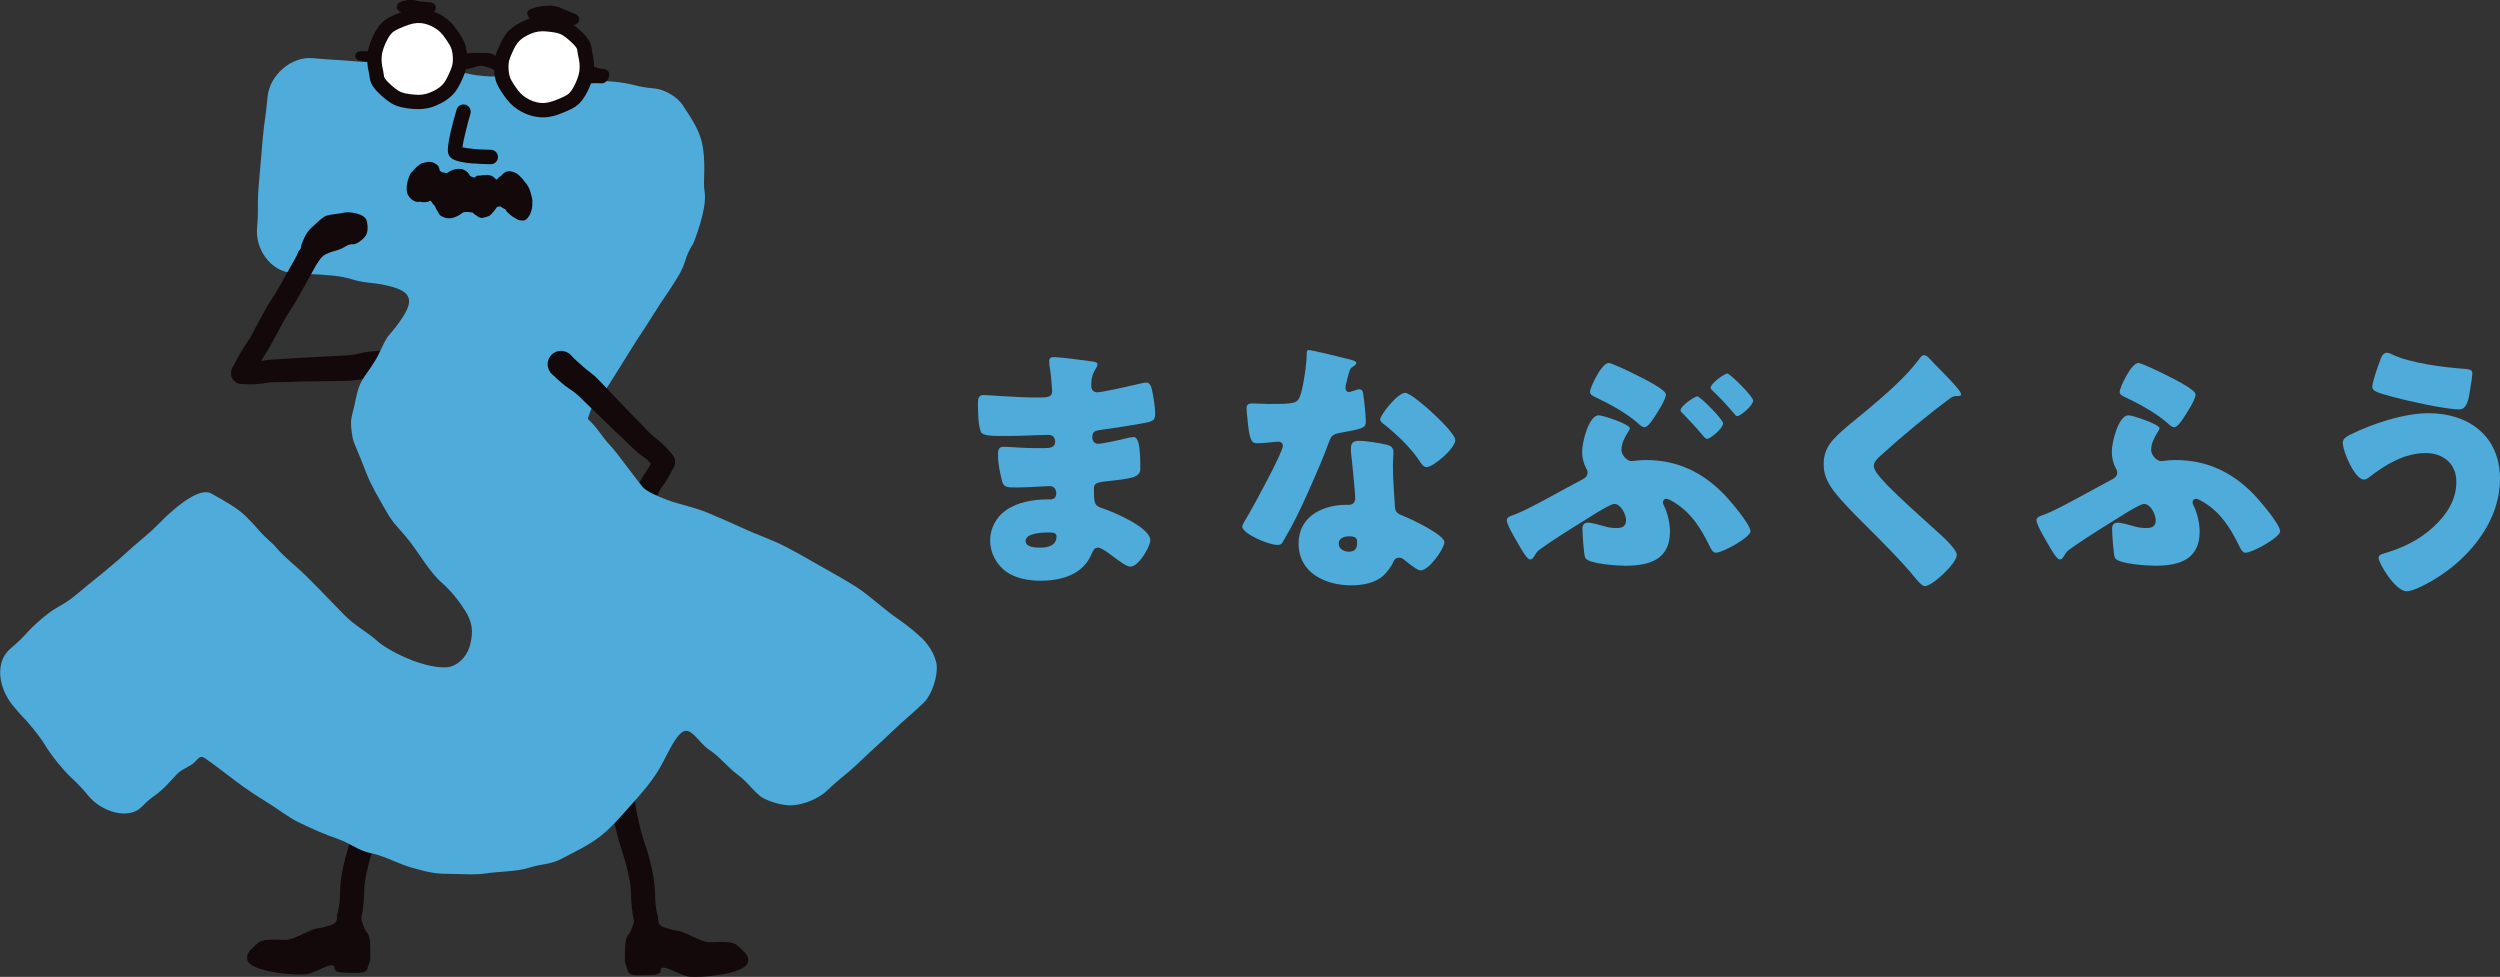<?xml version="1.0" encoding="UTF-8"?><svg id="_レイヤー_2" xmlns="http://www.w3.org/2000/svg" viewBox="0 0 368.9 144.15"><rect x="0" y="0" width="368.9" height="144.15" fill="#333333" stroke="none"/><defs><style>.cls-1{fill:#fff;}.cls-2{fill:#4eabda;}.cls-3{fill:#13090b;}</style></defs><g id="_レイアウト"><path class="cls-3" d="m56.77,55.66c-1.09.08-2.03-.73-2.11-1.81-.08-1.09.73-2.03,1.81-2.11,1.08-.08,2.03.73,2.11,1.82.08,1.08-.73,2.03-1.81,2.11"/><path class="cls-3" d="m37.14,54.46c.33.81-.05,1.73-.85,2.07-.81.34-1.73-.05-2.07-.85-.33-.81.05-1.73.85-2.07.81-.33,1.73.05,2.07.85"/><path class="cls-3" d="m50.88,52.45c-1.33.06-2,.1-2.66.14-.65.04-1.31.07-2.62.14-1.34.06-2.01.11-2.68.16-.65.05-1.3.09-2.61.16-.99.05-1.7.2-2.23.31-.53.11-2.02.04-2.53.15-.38.08.24,3.15.24,3.15,1.06.09,2.08.07,2.97-.08.49-.09.99-.17,1.72-.18,1.34-.01,2.01-.04,2.68-.06.65-.02,1.3-.05,2.61-.06,1.32-.01,1.98-.02,2.64-.04.66,0,1.32-.02,2.65-.04,1.48-.02,2.25-.29,2.96-.33.79-.05,1.59-.19,2.76-.2.88,0,1.08-1.6,1.04-2.48-.04-.88-.45-1.49-1.33-1.45-1.48.07-2.6.19-3.28.37-.62.16-1.15.29-2.31.35"/><path class="cls-3" d="m53.91,113.73c-.34.92.13,1.94,1.05,2.28.92.34,1.94-.13,2.28-1.05.34-.92-.13-1.94-1.05-2.28-.92-.34-1.94.13-2.28,1.05"/><path class="cls-3" d="m53.84,113.98c-.2.96.41,1.9,1.37,2.1.96.2,1.9-.41,2.1-1.37.2-.96-.41-1.9-1.37-2.1s-1.9.41-2.1,1.37"/><path class="cls-3" d="m51.7,124.14c.28-.85.54-1.65.92-3.34.38-1.69.49-2.53.61-3.42.12-.87.24-1.77.6-3.4l3.47.73c-.33,1.5-.44,2.31-.56,3.14-.12.92-.25,1.88-.67,3.73-.42,1.85-.72,2.77-1.01,3.66-.28.85-.54,1.65-.92,3.34-.36,1.6-.39,2.38-.41,3.28-.03.95-.06,2.02-.5,3.96-.18.81-3.67.17-3.46-.78.36-1.6.39-2.38.41-3.28.03-.95.06-2.02.49-3.96.42-1.85.72-2.77,1.01-3.66"/><path class="cls-3" d="m49.78,135.04c-.2.96.41,1.9,1.37,2.1.96.2,1.9-.41,2.1-1.37.2-.96-.41-1.9-1.37-2.1s-1.9.41-2.1,1.37"/><path class="cls-3" d="m37.39,139.78c.08-.06.15-.14.23-.22.27-.27.6-.6,1.1-.75.71-.2,1.64-.18,2.54-.15.31,0,.61.02.91.02.7,0,1.62-.43,2.6-.89.44-.21.9-.42,1.35-.6.36-.15.75-.21,1.13-.27.32-.05.63-.11.87-.2.44-.17,1.62-.27,1.62-1.31,0-.58,1.34-.17,1.35-.18.17-.11.41-.08.54.08,0,0,.19.22.66.41.44.17.99-.87.99-.31,0,.3.46,1.77.87,2.21.34.36.5.97.49,2.89,0,.29,0,.61,0,.7.05.35-.1.75-.24,1.13-.07.19-.15.39-.16.51-.1.72-1.02.72-1.99.71h-.29c-2.24,0-2.41-.26-2.51-.42-.09-.14-.1-.29-.11-.41,0-.21-.01-.26-.39-.28-.44-.02-1.03.25-1.65.55-.58.27-1.24.58-1.93.73-.22.05-.6.07-1.07.07-2.42,0-7.42-.62-7.8-2.14-.21-.85.35-1.42.89-1.88"/><path class="cls-3" d="m49.74,135.41c0,.98.8,1.77,1.77,1.77s1.77-.79,1.77-1.77-.79-1.77-1.77-1.77-1.77.79-1.77,1.77"/><path class="cls-3" d="m93.02,114.34c.2.96-.41,1.9-1.37,2.1-.96.2-1.9-.41-2.1-1.37-.2-.96.41-1.9,1.37-2.1s1.9.41,2.1,1.37"/><path class="cls-3" d="m95.15,124.5c-.28-.85-.54-1.65-.92-3.34-.38-1.69-.49-2.53-.61-3.42-.12-.87-.24-1.77-.6-3.4l-3.47.73c.33,1.5.44,2.31.56,3.14.12.92.25,1.88.67,3.73.42,1.85.72,2.77,1.01,3.66.28.85.54,1.65.92,3.34.36,1.6.39,2.38.41,3.28.03.95.06,2.02.5,3.96.18.81,3.67.17,3.46-.78-.36-1.6-.39-2.38-.41-3.28-.03-.95-.06-2.02-.49-3.96-.42-1.85-.72-2.77-1.01-3.66"/><path class="cls-3" d="m97.08,135.4c.2.96-.41,1.9-1.37,2.1-.96.2-1.9-.41-2.1-1.37-.2-.96.41-1.9,1.37-2.1.96-.2,1.9.41,2.1,1.37"/><path class="cls-3" d="m85.34,105.22c.41.79.8,1.52,1.42,3.12.67,1.73,1.05,2.59,1.41,3.43.36.82.83,1.93,1.46,3.54l3.32-1.22c-.67-1.73-1.16-2.91-1.53-3.75-.37-.84-.72-1.63-1.35-3.28-.69-1.79-1.15-2.66-1.59-3.5-.41-.78-.8-1.52-1.42-3.12-.61-1.59-.81-2.4-1.02-3.25-.22-.93-.46-1.89-1.15-3.69-.35-.91-1.38-1.37-2.29-1.01-.91.35-1.37,1.38-1.02,2.29.61,1.58.81,2.39,1.02,3.25.23.93.46,1.89,1.16,3.69.69,1.79,1.15,2.66,1.59,3.49"/><path class="cls-3" d="m92.95,114.09c.34.92-.13,1.94-1.05,2.28-.92.34-1.94-.13-2.28-1.05-.34-.92.13-1.94,1.05-2.28.92-.34,1.94.13,2.28,1.05"/><path class="cls-3" d="m84.89,93.51c.34.92-.13,1.94-1.05,2.28-.92.34-1.94-.13-2.28-1.05-.34-.92.13-1.94,1.05-2.28.92-.34,1.94.13,2.28,1.05"/><path class="cls-3" d="m109.47,140.13c-.08-.06-.15-.14-.23-.22-.27-.27-.6-.6-1.1-.75-.71-.2-1.64-.18-2.54-.15-.31,0-.61.02-.91.02-.7,0-1.62-.43-2.6-.89-.44-.21-.9-.42-1.35-.6-.36-.15-.75-.21-1.13-.27-.32-.05-.63-.11-.87-.2-.44-.17-1.62-.27-1.62-1.31,0-.58-1.34-.17-1.35-.18-.17-.11-.41-.08-.54.08,0,0-.19.22-.66.41-.44.17-.99-.87-.99-.31,0,.3-.46,1.77-.87,2.21-.34.36-.5.97-.49,2.89,0,.29,0,.61,0,.7-.05.35.1.75.24,1.13.07.19.15.39.16.51.1.72,1.02.72,1.99.71h.29c2.24,0,2.41-.26,2.51-.42.09-.14.1-.29.11-.41,0-.21.01-.26.39-.28.44-.02,1.03.25,1.65.55.58.27,1.24.58,1.93.73.22.05.6.07,1.07.07,2.42,0,7.42-.62,7.8-2.14.21-.85-.35-1.42-.89-1.88"/><path class="cls-3" d="m97.11,135.76c0,.98-.8,1.77-1.77,1.77s-1.77-.79-1.77-1.77.79-1.77,1.77-1.77,1.77.79,1.77,1.77"/><path class="cls-3" d="m99.4,68.93c-.43.76-1.4,1.02-2.16.59-.76-.44-1.02-1.4-.59-2.16.43-.76,1.4-1.02,2.15-.59.76.44,1.02,1.4.59,2.16"/><path class="cls-3" d="m92.27,81.32c-.44.77-1.42,1.04-2.19.6-.77-.44-1.04-1.42-.6-2.19.44-.77,1.42-1.04,2.19-.6.77.44,1.04,1.42.6,2.19"/><path class="cls-3" d="m92.27,81.32c.06-.13.37-.81.54-1.08.49-.82.75-1.29,1.36-2.38.62-1.12,1.02-1.6,1.37-2.15.36-.57.65-1.2,1.32-2.39.36-.64.53-1.12.84-1.5.53-.66,1.26-1.89,1.7-2.88l-2.75-1.57c-.16.29-1.27,2.22-1.44,2.44-.34.42-.66,1.08-1.15,1.96-.62,1.12-.87,1.68-1.22,2.24-.36.56-.8,1.11-1.46,2.3-.36.65-.52.97-.84,1.52-.28.48-.78,1.43-1.05,1.9l2.79,1.59Z"/><path class="cls-3" d="m92.27,81.32c-.44.77-1.42,1.04-2.19.6-.77-.44-1.04-1.42-.6-2.19.44-.77,1.42-1.04,2.19-.6.77.44,1.04,1.42.6,2.19"/><path class="cls-3" d="m93.76,83.39c-.77-1.04-1.42-1.66-1.94-2.16-.85-.82-1.11-1.06-1.29-2.73-.02-.14-.03-.25-.03-.35l-2.64-1.83c-.34.62-.64,1.35-.5,2.53.29,2.63,1.05,3.52,2.25,4.68.46.44.97.93,1.58,1.76.44.58,1.19.79,1.84.54.14-.05.27-.12.39-.21.71-.52.86-1.52.34-2.23"/><path class="cls-3" d="m99.11,66.99c.64.59.68,1.59.09,2.23-.59.64-1.59.68-2.23.09-.64-.59-.68-1.59-.09-2.23.59-.64,1.59-.68,2.23-.09"/><path class="cls-2" d="m94.75,71.75c-1.12-1.32-3.52-4.75-4.75-6.06-1.18-1.26-1.92-2.69-3.27-3.88.87-2.95,1.58-2.56,3.2-5.17,1.62-2.61,1.64-2.6,3.26-5.21,1.62-2.61,1.7-2.56,3.32-5.17,1.62-2.61,1.74-2.54,3.36-5.15,1.62-2.61.86-2.66,2.48-5.28-.1.16,2.12-5.04,1.6-7.7-.23-1.17.27-4.3-.37-7.08-.54-2.37-2.2-4.46-2.56-5.1-1.13-2.03-3.51-2.81-4.31-2.88-3.16-.28-3.12-.75-6.28-1.03-3.16-.28-3.19.03-6.35-.25-3.16-.28-3.15-.41-6.31-.69-3.16-.28-3.22.4-6.39.12-3.16-.28-3.11-.82-6.27-1.1-3.16-.28-3.13-.57-6.3-.86-3.16-.28-3.19.07-6.35-.21-3.16-.28-3.17-.18-6.33-.47-3.16-.28-6.37,2.53-6.65,5.73-.29,3.2-.45,3.22-.74,6.42-.28,3.2-.26,3.27-.55,6.47-.29,3.2.02,3.2-.26,6.41-.29,3.2,2.03,6.37,5.02,6.64,2.99.27,3,.13,5.99.4s2.94.84,5.92,1.11c1.32.12,3.71.58,4.7,1.28,1.25.89.87,2.15-.02,3.58-.72,1.16-1.41,1.98-2.09,2.77-.82.94-1.28,2.52-2.15,3.92-1.59,2.55-2.22,2.65-2.81,5.6-.58,2.96-.96,2.64-.47,5.62.15.88.85,2.14,2.02,5.22.67,1.79,1.81,3.69,3.03,5.82,1.01,1.77,1.73,2.27,3.21,4.09,1.31,1.61,3.08,4.72,4.82,6.24,1.58,1.39,2.68,2.85,3.55,4.23,1.18,1.89,1.11,3.19.78,4.78-.32,1.56-1.4,2.96-2.89,3.44-.91.29-3.02.11-5.66-.89-2.15-.82-4.35-2.08-5.12-2.8-1.46-1.36-3.35-2.27-5.02-3.98-1.62-1.66-5.28-5.53-6.85-6.89-2.89-2.48-3.38-3.31-3.43-3.35-2.73-2.43-1.72-1.82-4.32-4.38-1.24-1.21-3.35-2.32-4.95-3.24-1.43-.82-4.01,1.1-5.3,2.18-2.44,2.05-2.25,2.28-4.69,4.33-2.45,2.05-2.37,2.14-4.81,4.19-2.45,2.06-2.49,2-4.93,4.06-2.44,2.05-2.81,1.61-5.25,3.67-2.45,2.06-2.18,2.37-4.63,4.42-2.45,2.05-1.74,5.93.3,8.41,2.04,2.48.94.93,2.98,3.41,2.04,2.48,1.74,2.73,3.78,5.21,2.04,2.48,2.35,2.23,4.4,4.72,2.04,2.48,6.02,3.54,7.85,1.66,1.83-1.89,1.96-1.42,3.79-3.31,1.83-1.89,1.18-1.6,3.48-2.88,1.03-.58,1.14-1.66,2.13-.98.99.67,3.43,2.53,4.43,3.3,1.58,1.21,3.25,2.28,4.87,3.29,1.69,1.05,2.98,2.13,4.71,2.95,1.8.85,3.63,1.69,5.45,2.3,1.88.63,3.16,1.8,5.05,2.16,1.94.38,4.03,1.58,5.89,2.1,2.25.63,3.4.93,5.35.93s3.9.21,5.8-.08c1.88-.29,4.34-.22,6.19-.81,2.07-.66,3.06-.4,4.95-1.39,1.91-1.01,3.91-1.94,5.6-3.26,1.7-1.33,3.1-3.02,4.54-4.62,1.44-1.6,2.88-3.24,4.01-5.07,1.13-1.82,2.22-4.71,3.52-5.66,1.3-.96,2.44,1.56,4.02,2.6,1.52.99,2.69,2.55,4.18,3.66,1.48,1.1,1.86,1.91,3.26,3.11.7.61,3.17,1.55,4.93,1.4,1.76-.15,3.84-1.05,5-2.16,2.33-2.22,2.5-2.04,4.83-4.26,2.32-2.22,2.37-2.17,4.7-4.39,2.33-2.22,2.42-2.12,4.75-4.34,1.16-1.11,2.09-3.87,1.89-5.56-.2-1.7-1.52-3.36-2.29-4.06-1.54-1.4-2.34-1.97-4.02-3.16-1.7-1.22-3.82-3.18-5.54-4.28-1.78-1.14-3.76-2.2-5.52-3.21-1.85-1.06-3.21-1.85-4.99-2.77-1.92-.99-4.22-1.76-6.02-2.6-2.01-.93-3.51-1.57-5.28-2.32-2.16-.91-4.4-1.31-6.06-1.93-3.38-1.27-3.67-1.96-3.7-1.99"/><path class="cls-3" d="m53.5,9.03c-.57-.06-1.12-.24-1.08-.82.04-.58.62-.69,1.2-.65,1.06.07,1.08-.24,2.14-.17,1.06.07,1.05.32,2.11.39,1.06.07,1.07,0,2.13.07,1.06.07,1.08-.28,2.14-.21,1.06.07,1.03.5,2.1.56,1.06.07,1.09-.4,2.15-.38.34-.1,1.1.21,2.05.12.62-.06,1.28-.18,2.02-.13.66.05,1.4-.1,2.07.11.64.2,1.16.94,1.73,1.36,1.02.21,1.1,0,2.14.06,1.04.07,1.08-.45,2.12-.38,1.04.07,1.04.06,2.09.13,1.04.07,1.01.54,2.05.61,1.04.07,1.04.06,2.09.13s1.06-.25,2.11-.18c1.04.07,1.02.44,2.06.51.59.04,1.02.32.98.91-.04.59-.54,1.27-1.13,1.23-1.07-.07-1.07.03-2.14-.04-1.06-.07-1.06-.13-2.13-.2-1.07-.07-1.04-.44-2.11-.51-1.06-.07-1.05-.35-2.11-.42-1.07-.07-1.11.59-2.17.52-1.07-.07-1.04-.46-2.11-.53-1.07-.07-1.08.08-2.14,0-.22-.02-.29-.32-.46-.46-.59-.49-1.4-.77-2.12-.92-.76-.16-1.55.37-2.24.41-1.23.08-2.23-.1-2.25-.09-.12.04-.22.03-.35.02-1.08-.07-1.1.25-2.17.18-1.08-.07-1.08-.02-2.15-.09-1.08-.07-1.08-.04-2.15-.11-1.08-.07-1.07-.21-2.14-.28-1.08-.07-1.04-.6-2.12-.67-1.08-.07-1.08.02-2.16-.06-.01,0-.01-.05-.03-.05"/><path class="cls-1" d="m67.87,9.3c-.07.75-.38,1.43-.67,2.07-.32.71-.66,1.38-1.19,1.92-.6.61-1.37,1.04-2.16,1.36-.87.36-1.79.46-2.79.37-1-.09-2.03-.22-2.83-.73-.72-.46-1.81-1.4-2.29-2.1-.43-.62-.31-1.07-.49-1.82-.17-.69-.23-1.44-.17-2.18.07-.75.31-1.46.59-2.1.32-.71.67-1.41,1.2-1.95.6-.61,1.52-.95,2.31-1.27.87-.36,1.78-.6,2.78-.51,1,.09,1.89.45,2.69.95.72.46,1.26,1.07,1.75,1.78.43.62.91,1.29,1.1,2.04.17.69.22,1.42.16,2.17"/><path class="cls-3" d="m60.99,16.08h-.02c-1.07-.1-2.29-.25-3.3-.89-.83-.52-2.03-1.57-2.6-2.4-.43-.62-.5-1.17-.56-1.61-.02-.18-.05-.36-.1-.56-.2-.8-.26-1.68-.19-2.53.07-.77.29-1.56.68-2.44.35-.78.76-1.59,1.41-2.26.7-.71,1.63-1.09,2.45-1.42l.22-.09c.75-.31,1.91-.7,3.26-.59h.02c1.08.1,2.14.47,3.16,1.12.77.49,1.42,1.15,2.06,2.08l.09.13c.44.64.94,1.37,1.16,2.25.2.81.26,1.65.19,2.51-.08.9-.43,1.67-.73,2.35l-.03.06c-.34.76-.74,1.56-1.4,2.23-.63.64-1.46,1.16-2.52,1.6-.99.4-2.05.55-3.26.45m1.08-12.66c-.69-.06-1.39.08-2.28.44l-.23.09c-.66.27-1.34.54-1.73.94-.42.43-.72,1.04-.99,1.64-.29.66-.46,1.24-.5,1.77-.06.62,0,1.25.14,1.83.08.31.11.58.14.79.05.37.07.49.2.68.39.57,1.36,1.41,1.98,1.8.61.39,1.5.49,2.36.57.88.1,1.61-.02,2.29-.3.8-.32,1.39-.69,1.81-1.12.4-.41.68-.94.98-1.61l.03-.06c.26-.58.5-1.13.55-1.67.05-.63,0-1.24-.14-1.82-.13-.51-.49-1.04-.84-1.56l-.1-.14c-.47-.69-.92-1.15-1.44-1.48-.75-.47-1.47-.73-2.21-.8h0"/><path class="cls-1" d="m73.99,9.29c.07-.75.38-1.43.67-2.07.32-.71.66-1.38,1.19-1.92.6-.61,1.37-1.04,2.16-1.36.87-.36,1.79-.46,2.79-.37,1,.09,2.03.22,2.83.73.72.46,1.81,1.4,2.29,2.1.43.62.31,1.07.49,1.82.17.69.23,1.44.17,2.18-.07.75-.31,1.46-.59,2.1-.32.71-.67,1.41-1.2,1.95-.6.61-1.52.95-2.31,1.27-.87.36-1.78.6-2.78.51-1-.09-1.89-.45-2.69-.95-.72-.46-1.26-1.07-1.75-1.78-.43-.62-.91-1.29-1.1-2.04-.17-.69-.22-1.42-.16-2.17"/><path class="cls-3" d="m79.6,17.29h-.01c-1.1-.1-2.13-.46-3.17-1.12-.77-.49-1.42-1.15-2.06-2.08l-.09-.14c-.44-.64-.94-1.36-1.16-2.25-.2-.81-.26-1.65-.19-2.51.08-.9.42-1.67.73-2.35l.03-.07c.34-.76.74-1.56,1.4-2.23.63-.64,1.46-1.16,2.52-1.6.99-.41,2.08-.56,3.28-.44,1.07.09,2.29.25,3.31.89.83.52,2.03,1.56,2.6,2.4.43.62.5,1.17.56,1.61.02.18.05.36.09.56.2.8.27,1.68.19,2.53-.07.77-.29,1.56-.68,2.45-.35.78-.76,1.59-1.41,2.26-.7.71-1.63,1.09-2.45,1.42l-.22.09c-.75.31-1.91.7-3.26.59m1.08-12.66c-.87-.08-1.59.02-2.27.3-.8.32-1.39.69-1.81,1.12-.4.4-.68.93-.98,1.6l-.03.07c-.26.58-.5,1.12-.55,1.66-.05.63,0,1.24.14,1.82.13.51.49,1.04.84,1.56l.1.14c.47.69.92,1.15,1.44,1.48.74.47,1.47.73,2.21.8h0c.69.06,1.39-.08,2.28-.44l.23-.09c.66-.27,1.34-.54,1.73-.94.42-.43.72-1.04.99-1.64.29-.66.46-1.24.5-1.76.06-.62,0-1.25-.14-1.83-.08-.31-.11-.58-.14-.79-.05-.37-.07-.49-.2-.68-.39-.57-1.36-1.41-1.98-1.81-.61-.38-1.5-.49-2.36-.56,0,0-.01,0-.02,0"/><path class="cls-3" d="m69.79,24.13c-3.16-.27-3.43-.93-3.6-1.36-.12-.29-.43-1.07,1.18-6.59.16-.56.75-.89,1.32-.73.56.16.89.76.73,1.32-.53,1.82-1.07,4.02-1.18,4.97.77.18,2.49.34,4.19.36.59.01,1.06.49,1.05,1.08,0,.59-.49,1.06-1.08,1.05-1.04-.01-1.89-.06-2.61-.12"/><path class="cls-3" d="m78.57,29.61c-.03-.25-.09-.51-.16-.78-.07-.25-.13-.51-.23-.77s-.22-.49-.35-.72c-.13-.24-.34-.42-.49-.62-.16-.22-.32-.44-.5-.61-.2-.19-.39-.39-.6-.51-.25-.15-.5-.25-.74-.29-.27-.05-.56-.07-.8.03-.25.1-.48.27-.65.5,0,.01-.01.03-.02.04-.22.14-.59.38-.6.49,0,.1-.16.12-.28.08-.12-.15-.26-.29-.41-.39-.19-.14-.44-.2-.68-.24-.19-.03-.37,0-.55.03-.16-.07-.65.1-.96.07-.35-.03-.34.21-.46.26-.11.04-.44-.03-.74-.23-.12-.2-.23-.41-.4-.56-.18-.16-.4-.3-.62-.39s-.48-.08-.73-.08c-.23,0-.47.05-.71.13-.22.08-.45.17-.66.31-.09.06-.18.12-.27.18-.05,0-.11,0-.15-.02-.49-.1-.67-.03-.91-.34-.06-.24-.1-.48-.23-.67-.14-.2-.35-.31-.56-.43-.21-.12-.42-.17-.66-.19-.23-.02-.45,0-.69.07-.22.06-.46.09-.67.21-.2.12-.38.27-.57.43-.17.15-.32.33-.48.52-.15.18-.36.32-.49.53-.12.21-.18.45-.27.67-.09.23-.14.46-.19.69-.05.24-.08.48-.08.71,0,.25,0,.49.06.71.06.24.19.45.32.63.14.2.3.35.51.48.21.12.42.23.66.25.12,0,.25,0,.38-.03.2.02.59.17,1.01.03.24.11.52-.34.67-.08.12.22.38.53.6.75,0,.02,0,.04,0,.06.07.24.23.44.35.65.12.22.22.46.4.61.18.16.43.24.65.33.23.09.47.1.71.1.24,0,.47-.05.7-.13.22-.08.45-.16.66-.3.19-.13.42-.24.6-.42.41-.13.82-.11,1.48.02.15.2.37.32.56.45.19.14.39.27.63.32.24.04.46-.05.69-.11.22-.06.45-.12.65-.26.18-.13.33-.32.49-.51.15-.18.31-.35.43-.56.01-.03.02-.06.04-.09.22-.14.52-.22.63-.12.13.12.63.37.71.41.04.1.09.18.14.26.17.22.4.38.58.55.2.19.44.32.65.45.24.15.47.29.71.33.27.05.55.08.8-.02.24-.1.4-.34.56-.56.15-.2.25-.43.33-.7.07-.24.15-.49.16-.77.01-.25.04-.52.01-.8"/><path class="cls-3" d="m79.06,2.83c.11-.04.21-.09.33-.15.13-.07.25-.13.36-.15.08,0,.2.02.32.05.14.03.29.07.45.07.28,0,.52,0,.75.03.24.03.49.08.75.13.14.03.27.04.4.05.14.01.26.02.36.06.27.09.52.18.72.27.34.15.56.29.67.37.4.23.92.1,1.18-.29.12-.18.16-.39.11-.59-.05-.23-.21-.43-.45-.56-.03-.01-.13-.06-.3-.13-.15-.06-.35-.15-.59-.25l-.15-.06c-.22-.1-.46-.2-.75-.29-.1-.03-.2-.09-.31-.14-.17-.09-.37-.19-.59-.23-.09-.02-.18-.04-.28-.06-.22-.05-.45-.11-.68-.13-.22-.02-.44,0-.65.02-.11,0-.23.02-.34.02-.24,0-.47.05-.69.09-.09.02-.18.04-.28.05-.29.04-.54.13-.79.21l-.14.05c-.08.03-.23.08-.37.17-.16.11-.29.26-.31.49,0,.15.05.29.09.39.18.43.71.66,1.15.52"/><path class="cls-3" d="m58.98,1.69c.19.09.4.11.59.04.07-.03.14-.06.21-.1.12-.06.24-.11.36-.13.06,0,.15.02.24.05.12.03.26.07.41.07.21,0,.43,0,.65.03.17,0,.33.03.49.05l.17.02c.13.01.26,0,.39,0,.1,0,.19,0,.28,0,.26.04.49.08.65.11.41.09.81-.17.89-.57.07-.39-.19-.78-.6-.86-.01,0-.06,0-.13-.02-.11-.01-.29-.04-.53-.08-.11-.02-.22-.02-.35-.03-.1,0-.2,0-.31-.02-.08,0-.15-.02-.23-.03-.14-.02-.28-.04-.42-.06-.07,0-.15-.03-.24-.06-.12-.04-.26-.08-.42-.09-.08,0-.17-.01-.25-.02-.15-.01-.29-.03-.43-.02-.17,0-.32.04-.46.08-.08.02-.15.03-.22.04-.21.03-.39.1-.55.16l-.13.05c-.11.04-.2.1-.26.16-.14.15-.16.32-.18.39-.03.06-.11.2-.05.37.07.18.21.34.39.43"/><path class="cls-3" d="m84.11,52.29c.8.74.84,1.99.11,2.78-.74.8-1.99.84-2.78.11-.8-.74-.84-1.99-.11-2.78.74-.8,1.98-.84,2.78-.11"/><path class="cls-3" d="m85.77,58.79c.95.93,1.43,1.4,1.91,1.86.47.45.94.91,1.88,1.82.96.94,1.45,1.4,1.94,1.85.48.45.95.89,1.88,1.81.71.69,1.31,1.11,1.75,1.42.44.31,1.41,1.46,1.83,1.76.32.23,2.15-2.32,2.15-2.32-.65-.83-1.36-1.57-2.08-2.12-.4-.3-.8-.61-1.31-1.14-.92-.97-1.4-1.45-1.87-1.93-.46-.46-.92-.92-1.82-1.87-.9-.96-1.37-1.44-1.82-1.91-.46-.48-.92-.95-1.83-1.91-1.02-1.08-1.75-1.46-2.26-1.94-.58-.54-1.22-1.04-2.02-1.88-.61-.64-1.91.29-2.52.92-.62.63-.79,1.35-.15,1.96,1.06,1.04,1.91,1.77,2.51,2.15.53.35,1,.65,1.83,1.46"/><path class="cls-3" d="m34.3,54.29c.43-.76,1.4-1.03,2.15-.6.76.43,1.03,1.39.6,2.15-.43.76-1.4,1.03-2.15.6-.76-.43-1.03-1.4-.6-2.15"/><path class="cls-3" d="m44.1,37.07c-.09.18-.54,1.1-.77,1.49-.67,1.14-1.03,1.8-1.87,3.31-.86,1.54-1.38,2.24-1.85,3.01-.48.8-.91,1.66-1.82,3.31-.49.88-.76,1.53-1.16,2.09-.69.94-1.69,2.65-2.33,4.01l2.75,1.56c.21-.4,1.75-3.09,1.97-3.39.44-.6.9-1.51,1.58-2.74.86-1.54,1.23-2.32,1.7-3.1.49-.79,1.06-1.57,1.97-3.22.49-.89.73-1.34,1.17-2.11.38-.67,1.09-1.98,1.46-2.63l-2.8-1.58Z"/><path class="cls-3" d="m44.1,37.07c.44-.77,1.42-1.04,2.19-.61.77.44,1.05,1.42.61,2.19-.44.77-1.42,1.05-2.19.61-.77-.44-1.04-1.42-.61-2.19"/><path class="cls-3" d="m46.68,38.96c.23-.28.46-.56.68-.87.29-.43,1.02-.8,2.17-1.1.79-.21,1.19-.47,1.49-.65.19-.12.26-.16.54-.24.22-.06.35-.07.52-.06h.03s.04,0,.07,0c.39.02,1.38-.65,1.8-1.29.49-.76.15-2.14.13-2.19-.28-1.06-2.62-1.39-3.41-1.17-.31.08-.71.13-1.11.18-.51.06-1.04.13-1.46.27-.42.15-.95.64-1.76,1.38l-.38.34c-.86.79-1.25,1.86-1.44,2.38l-.03.08c-.02.07-.04.12-.05.14-.08.32,0,.42-.17.64-.17.22.95,1.46.95,1.46l1.41.72"/><path class="cls-3" d="m46.68,38.96c-.6.65-1.62.69-2.27.09-.65-.6-.69-1.62-.09-2.27.6-.65,1.62-.69,2.27-.09.65.6.69,1.62.09,2.27"/><path class="cls-2" d="m161.38,53.37c.2.04.56.08.56.4,0,.2-.12.44-.28.68-.52.8-.64,1.6-.64,2.52,0,.52.36.92.88.92.72,0,4.6-.88,5.64-1.12.64-.16,1.32-.32,1.64-.32.56,0,.76.8.84,1.24.2,1,.44,2.4.44,3.4s-.48,1.12-1.76,1.36c-2,.36-4.08.68-6.12.96-.96.12-1.4.24-1.4,1.08,0,.56.28,1,.88,1,.56,0,3.56-.64,4.24-.84.32-.08.72-.16,1-.16.32,0,.52.32.68.84.28.84.28,2.76.28,3.84,0,1.28-1.24,1.44-4.92,1.84-1.6.16-1.92.36-1.92,1.08,0,2.2.04,2.52,1.28,2.92,1.68.56,7.04,2.84,7.04,4.72,0,.88-1.68,3.88-2.96,3.88-.56,0-1.6-.8-3-1.84-.36-.28-1.28-.96-1.76-.96-.56,0-.72.44-.92.88-1.28,3.12-4.48,4-7.6,4-1.52,0-3.48-.28-4.88-1.24-1.6-1.08-2.52-2.88-2.52-4.72,0-1.72.88-3.4,2.28-4.4,1.72-1.24,4.12-1.64,6.2-1.64h.44c.56,0,.84-.36.84-.88,0-.8-.52-1.08-.92-1.08-.72,0-3.2.2-4.96.2-1.52,0-1.92-.04-2.16-1.12-.24-1-.56-2.32-.56-3.72,0-.6.08-1.16.8-1.16,1.16,0,2.88.2,4.8.2h1.08c1,0,1.76-.08,1.76-.96,0-.56-.32-1-.96-1-1.36,0-3.8.16-5.68.16h-1.2c-1.6,0-2.88-.04-3.12-.6-.4-1-.44-3.04-.44-4.2,0-.56.04-1.24.8-1.24s4.96.36,7.6.36h.88c.96,0,1.68-.08,1.68-.92,0-.36-.2-2.6-.32-3.32-.08-.36-.12-.76-.12-1.12,0-.48.28-.6.76-.6.76,0,4.8.52,5.8.68Zm-10.04,26.44c0,.96,1.48,1,2.16,1,1.08,0,2.4-.28,2.4-1.64,0-.56-.48-.6-1.24-.6-.8,0-3.32.08-3.32,1.24Z"/><path class="cls-2" d="m199.22,53.05c.48.12.92.28.92.52,0,.2-.28.4-.76.72-.24.16-.56,1.56-.72,2.24-.04.16-.08.24-.08.32,0,.12-.04.28-.04.44,0,.24.2.56.48.56.2,0,.64-.16.88-.24.24-.08.44-.16.68-.16.36,0,.48.2.56.6.12.64.4,3.2.4,4.16s-.56,1.08-3.68,1.64c-1.4.24-1.44.52-1.92,1.8-.68,1.84-1.44,3.64-2.24,5.44-1.04,2.36-2.12,4.76-3.36,7.04-.32.56-.72,1.2-.96,1.68-.2.4-.36.6-.88.6-1.36,0-5.2-1.68-5.2-2.72,0-.24.56-1.16.84-1.6.8-1.36,5.16-9.32,5.16-10.32,0-.4-.36-.6-.68-.6-.24,0-1.04.08-1.32.12-.44.04-1.28.12-1.76.12-.84,0-1.2-.36-1.48-3.76-.04-.32-.12-1.04-.12-1.4,0-.56.32-.72.8-.72.68,0,1.64.08,2.52.08,3.64,0,4.16-.08,4.56-1.12.52-1.36,1-4.96,1-6.2,0-.32,0-.64.28-.64.52,0,5.32,1.2,6.12,1.4Zm5.36,12.56c.68.16,1.04.44,1.04,1.16,0,.4-.08,1.12-.08,1.84,0,2,.16,3.96.28,5.92.04.96.24,1.2,1.16,1.56,1.12.44,6.16,2.8,6.16,3.92,0,.88-2.24,4.16-3.52,4.16-.32,0-.88-.36-1.76-1.04-.24-.2-.48-.4-.76-.6-.2-.16-.36-.24-.64-.24-.64,0-.8.48-.88.68-.28.64-.88,1.4-1.36,1.88-1.24,1.2-3.16,1.52-4.84,1.52-3.8,0-7.76-1.84-7.76-6.16,0-4,3.52-5.72,7.08-5.72h.32c.64,0,.96-.4.96-.96,0-.68-.36-4.24-.48-5.44-.08-.6-.16-1.28-.16-1.88,0-.84.32-1.16,1.2-1.16,1.04,0,3,.32,4.04.56Zm-7.04,14.6c0,.8.8,1.2,1.48,1.2.92,0,1.24-.48,1.24-1.32,0-.52-.04-.96-1.2-.96-.68,0-1.52.28-1.52,1.08Zm13.76-19.36c.92.84,3.44,3.24,3.44,4.08,0,1.24-3.24,4-4.24,4-.48,0-.84-.6-1.12-1.04-1.36-1.96-3.12-3.64-5-5.16-.32-.24-.72-.52-.72-.84,0-.64,2.56-3.92,3.68-3.92.76,0,3.32,2.28,3.96,2.88Z"/><path class="cls-2" d="m239.86,83.48c-1.08,0-5.32-.24-5.92-1.12-.24-.36-.44-3.72-.44-4.36,0-.56.28-.88.84-.88s1.92.4,2.48.56c.52.16,1.2.24,1.72.24.84,0,1.4-.24,1.4-1.16,0-.84-.76-2.4-1.72-2.4-.44,0-1.84.84-2.32,1.12-2.44,1.52-6.12,3.76-8.4,5.4-.64.44-.68.48-1.04,1.08-.2.32-.36.6-.68.6-.44,0-1.28-1.48-1.76-2.32-.8-1.36-1.68-2.92-1.68-3.48,0-.44.48-.6,1.28-.88,1.88-.68,7.68-4,9.92-5.16.44-.24.72-.52.72-1,0-.24-.08-.4-.2-.6-.4-.76-.6-1.6-.6-2.44,0-1.6,1.04-5.4,2.44-5.4.64,0,4.6,1.32,4.6,1.92,0,.12-.12.32-.32.64-.36.6-.92,1.52-.92,2.56,0,.68.76,1.64,1.48,1.64.16,0,.28-.04.44-.04.6-.08,1.04-.12,1.64-.12,4.6,0,8.28,1.72,11.48,4.96.84.84,4,4.52,4,5.56,0,.88-4.08,3.16-5.12,3.16-.44,0-.72-.56-1-1.16-1.28-2.56-2.6-4.68-5.08-6.24-.44-.28-.96-.56-1.24-.56-.24,0-.48.2-.48.52,0,.16.04.28.12.44.56,1.04.92,2.68.92,3.88,0,4.12-3,5.04-6.56,5.04Zm-2.48-29.92c.48,0,3.68,1.56,4.28,1.88.72.36,4.16,2.04,4.16,2.76,0,.8-1.36,2.84-1.84,3.56-.32.48-.88,1.28-1.32,1.28-.32,0-.68-.32-.88-.52-1.76-1.56-4.12-2.84-6.2-3.84-.6-.28-.96-.44-.96-.88,0-.56,1.68-4.24,2.76-4.24Zm16.88,8.92c0,.72-1.88,2.28-2.36,2.28-.24,0-.48-.32-.72-.6-1-1.2-1.8-2.04-2.88-3.16-.16-.12-.32-.28-.32-.48,0-.6,2.08-2.04,2.48-2.04s3.8,3.4,3.8,4Zm4.44-3.36c0,.68-1.84,2.28-2.36,2.28-.2,0-.32-.2-.44-.36-1-1.16-2.04-2.32-3.2-3.4-.12-.12-.28-.24-.28-.44,0-.6,2-2.08,2.48-2.08.36,0,3.8,3.36,3.8,4Z"/><path class="cls-2" d="m284.58,52.77c.68.72,1.36,1.44,2.04,2.12l.44.44c.8.84,2.32,2.4,2.32,2.84,0,.24-.24.28-.72.28-.44,0-.68.16-1,.4-1.72,1.28-3.32,2.56-5,3.92-1.84,1.52-3.64,3.08-5.4,4.68-.36.36-.76.76-.76,1.32,0,.68.96,1.72,1.64,2.44.12.16.24.28.36.4,2.24,2.24,4.6,4.36,6.96,6.48,1.28,1.12,3.28,2.96,3.28,3.8,0,1.24-3.6,4.6-4.72,4.6-.24,0-.72-.36-1.24-1-2.12-2.64-5.08-5.56-7.84-8.32-1.44-1.44-3.28-3.28-4.44-4.84-.88-1.2-1.4-2.36-1.4-3.84,0-1.12.28-2.08.92-3,1.08-1.56,3.96-3.68,5.56-5.04,2.6-2.2,5.56-4.72,7.6-7.44.2-.28.4-.6.72-.6.28,0,.52.2.68.36Z"/><path class="cls-2" d="m318.02,83.48c-1.08,0-5.32-.24-5.92-1.12-.24-.36-.44-3.72-.44-4.36,0-.56.28-.88.84-.88s1.92.4,2.48.56c.52.16,1.2.24,1.72.24.84,0,1.4-.24,1.4-1.16,0-.84-.76-2.4-1.72-2.4-.44,0-1.84.84-2.32,1.12-2.44,1.52-6.12,3.76-8.4,5.4-.64.44-.68.48-1.04,1.08-.2.32-.36.6-.68.6-.44,0-1.28-1.48-1.76-2.32-.8-1.36-1.68-2.92-1.68-3.48,0-.44.48-.6,1.28-.88,1.88-.68,7.68-4,9.92-5.16.44-.24.72-.52.72-1,0-.24-.08-.4-.2-.6-.4-.76-.6-1.6-.6-2.44,0-1.6,1.04-5.4,2.44-5.4.64,0,4.6,1.32,4.6,1.92,0,.12-.12.32-.32.64-.36.6-.92,1.52-.92,2.56,0,.68.76,1.64,1.48,1.64.16,0,.28-.04.44-.04.6-.08,1.04-.12,1.64-.12,4.6,0,8.28,1.72,11.48,4.96.84.84,4,4.52,4,5.56,0,.88-4.08,3.16-5.12,3.16-.44,0-.72-.56-1-1.16-1.28-2.56-2.6-4.68-5.08-6.24-.44-.28-.96-.56-1.24-.56-.24,0-.48.2-.48.52,0,.16.04.28.12.44.56,1.04.92,2.68.92,3.88,0,4.12-3,5.04-6.56,5.04Zm-2.48-29.92c.48,0,3.68,1.56,4.28,1.88.72.36,4.16,2.04,4.16,2.76,0,.8-1.36,2.84-1.84,3.56-.32.48-.88,1.28-1.32,1.28-.32,0-.68-.32-.88-.52-1.76-1.56-4.12-2.84-6.2-3.84-.6-.28-.96-.44-.96-.88,0-.56,1.68-4.24,2.76-4.24Z"/><path class="cls-2" d="m368.9,70.65c0,6.72-5.16,12.52-10.88,15.52-.64.36-2.16,1.08-2.88,1.08-1.72,0-4.16-4.2-4.16-4.92,0-.4.4-.56.72-.64,2.84-.84,5.24-1.96,7.4-3.96,1.92-1.76,3.36-3.96,3.36-6.64s-1.96-4.24-4.52-4.24c-3.08,0-5.92,1.68-8.28,3.52-.2.2-.56.4-.84.4-1.32,0-3.12-4.12-3.12-5.44,0-.64.64-.96,1.12-1.2,3.2-1.6,7.92-3.16,11.52-3.16,5.96,0,10.56,3.4,10.56,9.68Zm-15.84-18.32c2.56,1.24,7.56,1.88,10.44,2.08.96.08,1.32.16,1.32.68,0,.36-.16,1.36-.32,2.36-.2,1.32-.44,2.96-1.6,2.96-2,0-7.6-1.24-9.64-1.8-2.52-.68-3.2-.88-3.2-1.52,0-.8.84-3.08,1.16-3.92.16-.44.4-1.12,1-1.12.28,0,.6.16.84.28Z"/></g></svg>